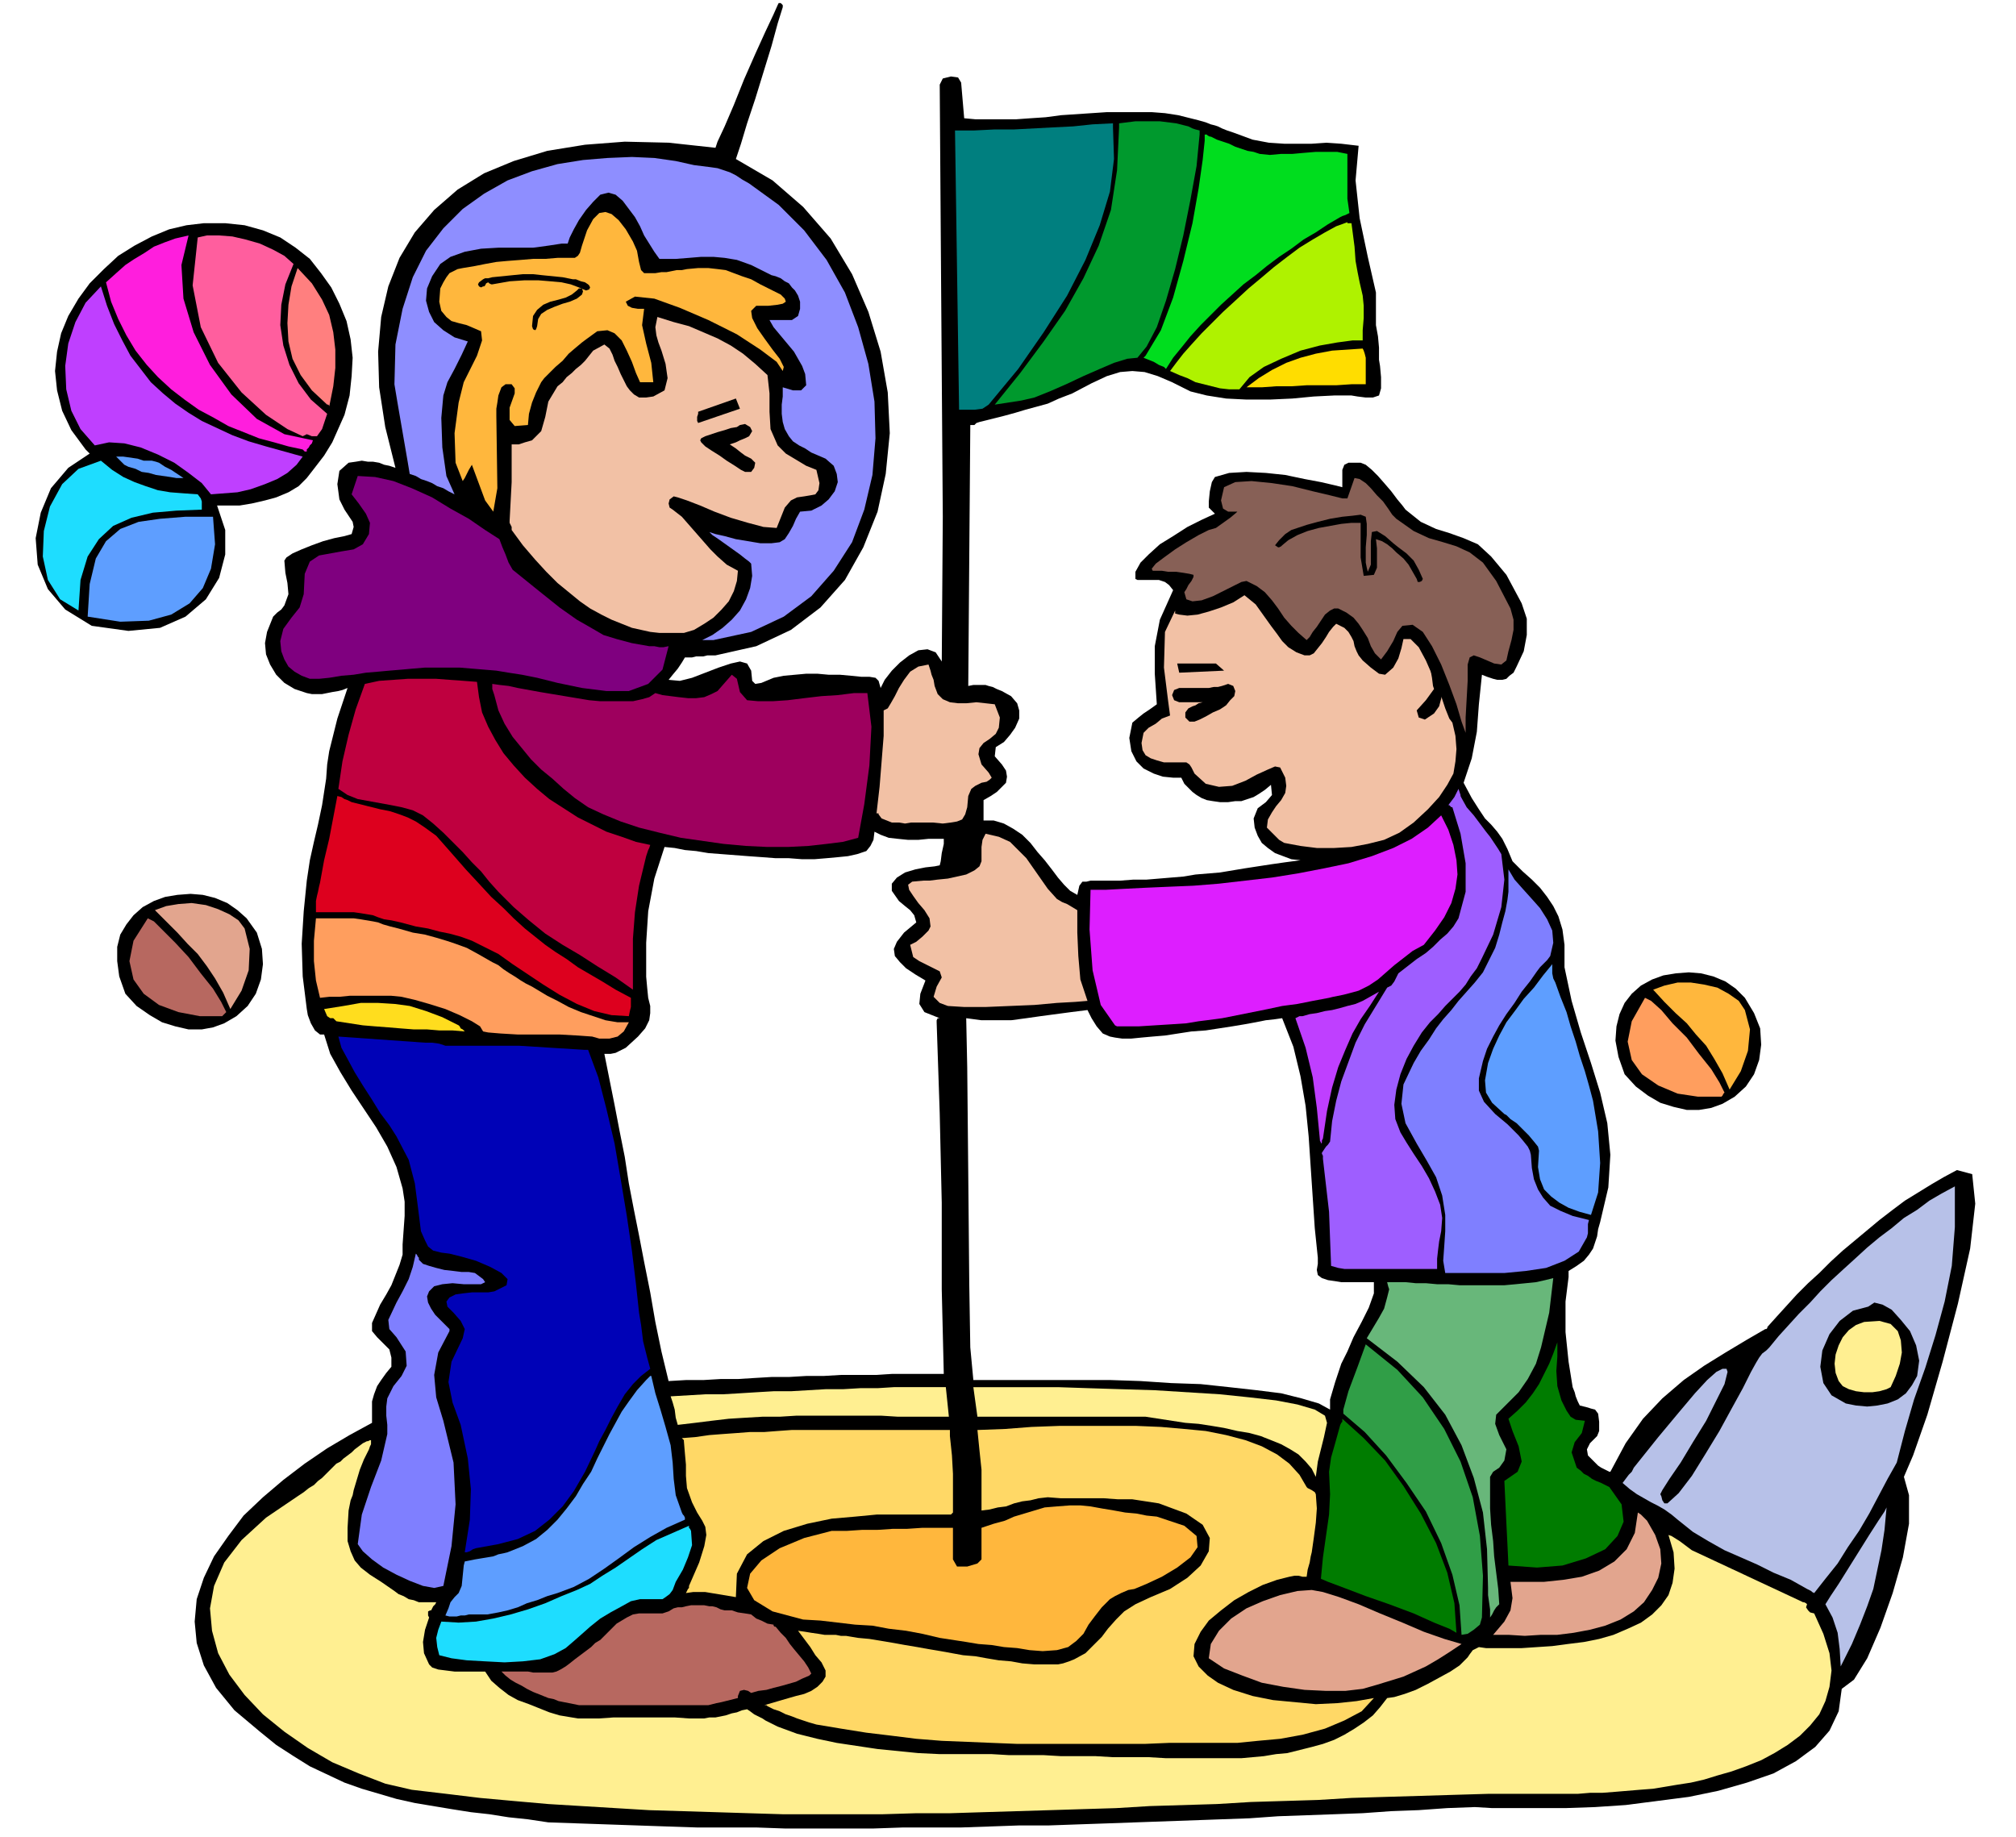 <svg xmlns="http://www.w3.org/2000/svg" fill-rule="evenodd" height="1.802in" preserveAspectRatio="none" stroke-linecap="round" viewBox="0 0 1978 1802" width="1.978in"><style>.pen1{stroke:none}.brush2{fill:#000}.brush3{fill:#5e9eff}.brush4{fill:#ffb73d}.brush5{fill:#ffd866}.brush6{fill:#ffef91}.brush8{fill:#007c00}.brush10{fill:#f2c1a5}.brush12{fill:#b76860}.brush13{fill:#ff9e5e}.brush14{fill:#e2a58e}.brush15{fill:#1eddff}.brush18{fill:#bf3fff}.brush27{fill:#7f7fff}</style><path class="pen1 brush2" d="m365 1396-22 12-22 13-22 15-21 16-20 17-19 18-15 20-14 20-10 21-7 21-2 22 2 21 7 22 12 22 18 22 25 21 16 13 17 11 16 10 17 8 17 8 17 6 17 5 17 5 18 4 18 3 18 3 19 3 18 2 19 3 19 2 20 3 29 1 29 1 29 1 29 1 30 1h58l28 1h87l29-1h57l29-1 28-1h29l28-1 29-1 28-1 28-1 28-1 28-1 28-1 28-2 28-1 28-1 27-1 28-2 27-1 28-2 27-1 17 1h72l29-1 30-2 31-4 31-4 29-6 28-8 26-9 22-12 19-14 14-16 9-19 3-22 12-9 13-21 13-30 12-34 10-35 6-33v-28l-5-18 9-21 14-40 15-52 15-57 12-54 5-44-3-29-15-4-13 7-12 7-13 8-13 8-12 9-13 10-12 10-12 10-12 10-12 11-11 11-11 10-11 11-10 11-10 11-9 10v1l-1 1h-1l-19 11-20 12-21 13-20 14-21 18-19 20-17 24-15 28h-1l-4-2-4-2-3-2-3-3-7-7-1-6 3-6 7-7 2-5v-9l-1-8-3-4-4-1-3-1-4-1-4-1-2-4-2-5-1-4-2-5-4-25-3-29v-30l3-24v-6l8-5 7-5 5-6 4-6 2-6 2-6 1-7 2-7 8-34 2-32-3-31-7-30-9-29-10-30-9-31-7-33v-22l-2-15-4-13-5-10-6-9-7-9-8-8-9-8-10-10-5-12-5-10-5-7-6-7-6-6-6-9-7-11-8-15 8-24 5-26 2-27 3-29 5 2 6 2 4 1h5l4-1 3-3 4-3 3-6 7-15 3-16v-16l-5-15-15-28-15-18-13-12-14-6-14-5-13-4-15-7-15-12-3-4-5-6-6-8-6-7-7-8-6-6-6-5-5-2h-12l-4 2-2 5v17l-8-2-13-3-16-3-19-4-19-2-19-1-17 1-14 4-3 5-2 9-1 10v6l2 2 1 1 2 2 1 1-13 6-14 7-14 9-13 8-11 10-8 8-5 9v7l2 1h21l6 2 4 3 4 5-13 29-5 26v27l2 30-7 5-6 4-5 4-6 5-3 15 2 13 5 10 7 7 10 5 9 3 10 1h8l3 6 4 4 4 4 4 3 5 3 5 2 6 1 7 1h8l7-1h6l6-2 6-2 5-3 6-4 6-5 1 10-6 7-8 6-4 10 1 9 3 8 4 7 6 5 7 5 8 3 8 3 9 1-15 2-14 2-13 2-13 2-12 2-12 2-12 1-12 1-12 2-12 1-12 1-12 1h-13l-13 1h-29l-4 1h-4l-3 4-2 9-7-4-6-6-6-7-6-8-7-9-7-8-7-9-8-8-9-6-9-5-10-3h-10v-20l7-4 6-4 5-5 4-4 1-6-1-6-4-6-7-8 1-9 8-5 6-7 5-7 4-9v-8l-2-7-6-7-9-5-5-2-4-2-4-1-3-1h-12l-5 1 2-256h4l1-1 1-1 3-1 12-3 12-3 11-3 10-3 11-3 11-3 11-5 13-5 19-10 15-7 13-4 12-1 12 1 13 4 14 6 18 9 16 4 19 3 20 1h23l22-1 21-2 20-1h17l6 1 8 1h7l6-2 2-7v-11l-1-11-1-6v-12l-1-11-2-11v-32l-8-35-8-38-4-37 3-34-17-2-15-1-14 1h-27l-15-1-16-3-19-7-6-2-5-2-4-2-3-1-4-1-5-2-7-2-8-2-12-3-13-2-13-1h-44l-15 1-15 1-15 1-15 2-15 1-14 1h-40l-11-1-3-35-3-5-7-1-8 2-3 6 1 146 1 140 1 138-1 142-6-9-8-3-9 1-9 5-9 7-8 8-7 9-4 8-2-7-3-3-6-1h-8l-10-1-11-1h-11l-11-1h-11l-11 1-11 1-10 2-12 5-6 1-3-3-1-10-4-7-7-2-9 2-12 4-13 5-13 5-12 3-11-1 4-5 5-6 4-6 3-5h7l4-1h7l4-1h8l40-9 34-16 29-22 24-27 18-32 14-35 8-37 4-40-2-40-7-40-12-39-16-37-21-35-27-31-30-26-36-21 1-3 4-12 6-20 8-24 8-26 8-26 6-22 5-16V5l-2-2h-2l-1 2-4 9-8 17-10 22-11 25-10 25-9 21-7 15-2 6-46-5-43-1-39 3-37 6-33 10-29 12-26 16-23 20-19 22-15 25-11 28-7 30-3 34 1 35 6 39 10 40-6-2-5-1-5-2-6-1h-5l-6-1-6 1-7 1-9 8-2 13 2 15 5 10 4 6 4 6 1 5-2 7-7 2-10 2-11 3-11 4-10 4-9 4-6 4-2 3 1 12 2 10 1 11-4 11-3 4-4 3-4 4-2 5-4 10-2 11 1 11 4 10 6 10 8 8 10 6 12 4 5 1h10l5-1 5-1 6-1 4-1 5-2-5 15-5 15-4 16-4 16-2 13-1 14-2 13-2 13-4 19-4 17-4 18-3 20-3 30-2 32 1 32 4 32 1 6 3 8 4 7 5 4h4l6 19 10 18 11 18 12 18 12 18 11 19 9 20 6 21 2 13v14l-1 14-1 14v10l-3 10-4 10-4 10-5 9-6 10-4 9-4 9v8l5 6 6 6 6 6 1 4 1 4v9l-5 6-5 7-4 6-3 8-2 7v21zm940-13-11-6-17-5-20-5-24-3-27-3-28-3-29-1-30-2-30-1H955l-3-32-1-62-1-109-1-104-1-48 15 2h29l15-2 14-2 15-2 15-2 16-2 4 8 5 8 6 7 7 3 5 1 7 1h9l10-1 11-1 12-1 13-2 13-2 14-1 13-2 13-2 12-2 11-2 10-2 9-1 7-1 11 28 7 29 5 29 3 30 2 30 2 30 2 30 3 29v6l-1 6 1 5 4 3 6 2 7 1 6 1h32v11l-5 14-7 14-8 15-6 14-6 12-6 18-5 17v10zM634 958v-33l2-31 6-32 10-31 10 1 10 2 11 1 12 2 13 1 13 1 13 1 14 1 13 1h13l13 1h12l12-1 11-1 10-1 9-2 9-3 4-5 3-6 1-8 6 3 8 3 9 1 10 1h10l10-1h15v5l-2 9-1 8-1 4-5 1-9 1-10 2-10 3-8 5-5 6v7l7 10 6 5 5 4 4 5 2 7-12 10-7 9-3 7 1 7 5 6 6 6 9 6 10 6-5 13-1 10 5 8 15 6h-2l-1 2v2l3 89 2 88v85l2 83h-51l-16 1h-34l-17 1h-17l-17 1h-17l-17 1-16 1h-17l-17 1h-17l-17 1-7-29-6-29-5-29-6-30-5-26-5-25-5-26-4-26-5-25-5-26-5-25-5-25h6l5-1 4-2 6-3 12-11 7-8 4-8 1-7v-7l-2-8-1-10-1-11z"/><path class="pen1 brush2" d="m242 901-9-8-10-7-12-5-12-3-12-1-13 1-12 2-11 4-11 6-9 8-7 9-6 10-3 12v14l2 15 6 17 11 12 13 9 12 7 13 4 13 3h13l11-2 11-4 12-7 11-10 8-12 5-14 2-15-1-15-5-16-10-14zm1470 78-9-9-10-7-12-5-12-3-12-1-13 1-12 2-11 4-11 6-9 8-7 9-5 11-3 12-1 14 3 16 6 17 11 12 12 9 12 7 13 4 13 3h12l12-2 11-4 12-7 11-10 8-12 5-14 2-15-1-16-6-15-9-15zM213 496h22l12-2 13-3 11-3 12-5 10-6 8-8 7-9 10-13 8-13 4-9 8-18 5-19 2-19 1-18-2-18-4-18-7-17-8-16-10-14-11-14-14-11-15-10-17-7-18-5-19-2h-21l-17 2-17 4-17 7-17 9-16 10-14 13-14 14-11 15-10 17-7 17-4 18-2 19 2 19 5 20 9 19 14 19 1 1 1 1 1 1 1 1-21 14-17 20-10 24-5 25 2 26 10 24 17 20 26 16 36 5 31-3 25-11 20-17 13-21 6-23v-24l-8-24z"/><path class="pen1 brush3" d="m86 605 2-32 6-25 10-17 14-12 18-7 21-3 25-2h27l2 27-4 24-8 19-13 15-18 11-22 6-28 1-32-5z"/><path class="pen1 brush4" d="m788 1589 17 1 17 2 17 2 17 1 16 3 17 2 16 3 17 4 13 2 13 2 12 2 13 1 12 2 13 1 12 2 13 1 14-1 11-3 8-6 7-7 5-9 6-8 7-9 8-8 5-3 6-3 7-3 6-1 12-5 15-7 15-9 13-10 7-10-1-11-12-10-27-9-10-1-10-2-11-1-11-2-12-2-11-2-10-1h-10l-13 1-12 1-10 3-10 3-10 3-9 4-11 3-12 4v31l-4 4-10 3h-10l-4-7v-31h-30l-15 1h-14l-15 1h-15l-15 1h-15l-27 7-24 10-18 12-11 13-3 14 7 12 18 11 30 8z"/><path class="pen1 brush5" d="M860 1486h73l1-1 1-1v-38l-1-18-2-19v-6H777l-14 1-13 1h-14l-13 1-14 1-13 1-14 2-13 1 1 1 1 1v1l1 12 1 11v11l1 12 5 14 5 10 5 8 3 6 1 8-2 11-5 16-10 23v2l-1 1-1 2-1 2 7-1h12l6 1 6 1 6 1 6 1 6 1 1-23 10-19 16-13 20-10 23-7 24-5 23-2 21-2z"/><path class="pen1 brush6" d="m1660 1521 107 50 2 1h1l2 1 1 1-1 3 2 3 2 2 4 1 9 20 6 19 2 17-2 16-4 14-6 13-9 11-10 10-12 9-13 8-13 7-15 6-14 5-14 4-13 4-13 3-13 2-12 2-12 2-13 1-12 1-12 1-13 1h-12l-12 1h-88l-34 1-33 1-34 1-33 1-33 2-33 1-33 1-33 2-33 1-33 1-33 2-33 1-32 1-33 1-33 1-32 1h-33l-33 1h-98l-33-1-32-1-33-1-33-1-33-2-33-2-33-2-34-3-33-3-33-4-34-4-26-6-26-10-26-11-24-14-23-16-21-17-18-19-15-20-11-21-6-22-2-22 4-22 10-23 17-22 24-22 31-21 6-4 5-4 5-3 4-4 4-3 4-4 5-5 5-5 4-2 3-3 4-3 4-3 3-3 4-3 4-3 4-2h1l2-1h1v4l-1 2-1 3-5 10-4 10-3 10-3 10-1 5-2 5-1 5-1 5-1 17v13l3 10 4 9 6 7 9 7 11 7 13 9 4 3 5 2 5 3 5 1 5 2h17l-1 2-2 2-1 2-1 2h-1l-2 1v4l1 2-4 12-2 12 1 11 5 11 3 3 6 2 8 1 8 1h30l6 9 8 7 9 7 9 5 11 4 10 4 10 4 10 3 6 1 6 1 6 1h21l14-1h60l14 1h15l5-1h6l5-1 5-1 6-2 5-1 5-2 5-1 3 2 4 3 4 2 4 2 3 2 4 2 4 2 4 2 19 7 20 5 19 4 20 3 20 3 20 2 20 2 21 1h51l17 1h34l17 1h34l17 1h35l17 1h74l11-1 11-1 12-2 11-1 12-3 12-3 11-3 11-4 10-5 10-6 9-6 9-7 7-8 7-9 7-1 10-3 11-4 12-6 11-6 11-6 9-6 6-6 2-2 2-3 3-4 6-3 7 1h35l15-1 15-1 15-2 16-2 15-3 14-4 14-6 13-6 11-8 9-9 7-10 4-12 2-14-1-16-5-17 3 1 8 5 8 6 4 3z"/><path class="pen1" d="m1592 1455 3-4 3-4 3-3 2-4 24-30 20-24 16-19 12-13 9-8 6-3h4l1 3-3 12-8 16-10 20-13 21-12 20-11 16-7 11-2 4 1 2 1 4 2 3h3l11-10 13-17 13-21 14-23 12-22 11-20 8-16 5-9 3-5 3-4 4-3 3-3 9-11 10-11 10-11 11-11 10-11 11-11 12-11 11-10 12-11 12-10 12-9 12-10 13-8 12-9 12-7 13-7v40l-3 38-7 35-9 33-10 32-11 31-9 31-8 31-9 16-9 17-9 17-10 17-11 16-10 16-12 15-11 14-2-1-1-1-2-1-2-1-16-9-17-7-16-8-16-7-16-7-16-9-15-9-15-12-6-5-7-5-7-4-6-3-7-4-7-4-7-5-7-6zm214 180-1-17-2-16-5-15-7-13 5-8 8-12 10-16 10-16 10-16 9-14 6-9 2-4-2 22-3 20-4 19-4 19-6 17-7 18-8 19-10 20-1 2z" style="fill:#b7c1e8"/><path class="pen1 brush8" d="m1547 1440-5-15 3-10 7-9 3-12-9-1-5-3-4-6-5-10-4-14-1-15 1-14v-14l-4 11-4 10-5 10-5 10-6 9-7 9-8 8-9 8 4 12 6 15 3 15-4 10-13 9 1 21 1 21 1 20 1 21 28 2 25-2 23-7 19-9 12-13 6-14-2-17-12-17-4-2-4-2-5-2-4-2-4-3-4-2-3-3-4-3z"/><path class="pen1" style="fill:#9e5eff" d="m1431 774-2 4-2 4-3 4-3 4h1l1 1 1 1h1l8 26 5 29v28l-7 26-5 8-6 7-7 6-7 7-7 6-9 6-9 7-9 7-2 4-2 4-3 4-4 2-11 18-11 18-9 18-7 19-7 19-5 19-4 20-2 20-2 3-2 2-2 3-2 3v1l1 2v3l3 26 3 26 1 27 1 26 7 2 6 1h91v-10l1-9 1-8 2-10 1-13-2-13-5-13-6-13-7-12-8-12-7-11-6-10-5-13-1-14 2-15 4-15 6-15 7-13 8-13 8-10 8-8 7-8 7-7 7-7 6-7 5-8 6-8 5-10 11-23 8-27 3-27-3-25-3-5-4-6-4-6-4-5-6-8-6-8-7-8-5-9-1-2v-1l-1-3-1-3z"/><path class="pen1 brush10" d="m1425 709-3-4-4-10-5-15-7-16-7-16-7-13-8-8h-7l-2 9-3 10-5 9-8 7-6-1-8-6-8-7-4-5-2-4-2-5-1-5-2-4-3-5-4-4-4-2-4-2-3 3-4 5-3 5-4 6-4 5-4 5-4 2h-5l-8-3-8-5-6-6-5-7-6-8-5-7-5-7-5-7-11-9-11 7-12 5-12 4-11 3-10 1-8-1-4-1v-3l-10 21-1 35 4 32 2 15-8 3-6 5-7 4-5 5-2 10 1 7 3 5 5 3 6 2 7 2h22l3 2 2 3 3 6 11 10 13 3 13-1 13-5 11-6 11-5 7-3 5 1 5 10 1 8-1 7-4 7-5 6-4 6-4 7-1 8 4 4 4 4 4 4 5 3 16 3 16 2h17l17-1 16-3 16-4 15-7 14-10 14-13 11-12 8-12 6-11 2-12 1-12-1-13-3-13z"/><path class="pen1" style="fill:#00dd1e" d="M1322 151v44l2 14-2 1-2 1-3 1-2 1-12 7-12 8-12 7-12 9-12 8-12 9-11 9-12 9-11 10-11 10-10 10-10 10-10 11-8 10-9 11-7 11-2-2-5-2-5-3-5-2-5-2 1-1 1-1 15-25 12-32 10-36 9-37 6-34 4-28 2-19v-6h2l1 1 2 1h1l6 3 6 2 6 2 6 3 6 2 6 2 6 1 6 2 10 1 11-1h11l11-1 12-1h21l10 2z"/><path class="pen1 brush12" d="m145 901 6 3 9 9 12 12 13 14 12 16 12 15 8 13 5 10-1 1-2 2-1 1h-22l-21-4-19-7-15-11-10-14-4-18 4-20 14-22z"/><path class="pen1 brush13" d="m1614 979 6 3 10 9 11 13 14 14 12 16 12 15 8 13 5 10-1 1-1 2-1 1h-23l-20-3-19-8-16-11-10-14-4-18 4-20 13-23z"/><path class="pen1 brush14" d="m226 990-7-16-8-14-8-12-9-12-10-10-10-11-11-11-11-11 11-4 12-2 13-1 14 2 12 4 11 5 9 6 6 8 5 20-1 21-7 20-11 18z"/><path class="pen1 brush4" d="m1697 1069-7-16-8-14-8-13-10-11-9-11-11-10-11-11-11-12 11-4 13-3h13l13 2 13 3 11 6 10 7 6 9 5 19-2 21-7 20-11 18z"/><path class="pen1 brush15" d="m198 500-25 1-23 2-21 5-18 8-14 13-11 17-7 23-2 30-18-11-12-19-5-23 1-25 6-24 12-22 16-15 22-8 11 9 11 7 11 5 11 4 12 4 12 2 13 1 14 1 3 4 1 3v8z"/><path class="pen1" style="fill:#ff5e9e" d="m288 259-8 20-4 20-1 20 3 20 6 19 9 18 12 16 16 14-5 15-5 7h-5l-5-2-4 2-15-7-21-14-24-22-23-29-17-35-8-41 5-47 9-2h12l13 1 13 3 14 4 13 6 11 6 9 8z"/><path class="pen1" style="fill:#ff7f7f" d="M323 399v-1l-1-1h-1l-15-14-11-15-8-16-4-17-1-18 1-18 3-18 6-18 14 15 10 16 7 15 4 17 2 17v18l-2 18-4 20z"/><path class="pen1 brush18" d="m99 281 6 19 7 18 8 16 8 15 10 13 10 13 12 11 12 10 13 9 13 8 15 7 15 7 16 6 17 5 18 5 18 5-6 8-9 8-10 6-12 5-14 5-13 3-13 1-13 1-9-11-13-10-14-10-16-8-17-7-16-4-15-1-14 3-14-16-9-18-5-21-1-23 3-22 7-21 10-19 15-16z"/><path class="pen1" style="fill:#ff1edd" d="M301 443h-2l-1-1-1-1-14-3-14-4-15-4-15-6-15-6-14-8-15-8-14-10-13-10-13-12-11-12-11-14-9-15-8-16-7-17-5-19 10-9 9-8 9-6 10-6 9-6 10-4 11-4 13-3-7 29 2 33 10 33 16 32 21 29 25 24 27 15 28 6-1 3-2 2-1 2-2 2v2z"/><path class="pen1" style="fill:#fd0" d="m1223 380 12-9 13-8 14-7 14-5 15-4 16-3 15-1 15-1 1 2 1 3 1 4v26h-14l-15 1h-29l-15 1h-15l-14 1h-15z"/><path class="pen1" style="fill:#aff200" d="M1216 382h-10l-9-1-8-2-8-2-8-2-8-4-8-3-9-4 6-8 7-9 8-9 10-11 10-10 11-11 12-11 13-12 12-10 13-11 13-10 12-9 13-8 12-7 11-6 11-4v1h4l3 23 1 14 2 11 2 10 3 13 1 10v12l-1 12v10h-10l-15 2-17 3-19 5-19 8-17 8-14 10-10 12z"/><path class="pen1" style="fill:#00992d" d="M1177 128v4l-3 31-6 33-7 35-8 33-9 31-9 26-10 19-9 11-10 1-13 4-14 6-16 7-17 8-16 7-15 6-13 3-26 4 25-31 23-31 21-30 18-32 15-32 12-35 6-39 2-42v-4l8-1 8-1h24l8 1 8 1 8 2 4 1 4 2 3 1 4 1z"/><path class="pen1" style="fill:#007f7f" d="M1092 121v4l1 31-4 32-10 33-14 34-18 35-23 36-25 36-29 35-6 4-8 1h-15l-1-68-1-69-1-69-1-68h19l20-1h19l19-1 19-1 20-1 19-2 20-1z"/><path class="pen1" style="fill:#309e47" d="m1340 1319 31 25 25 27 21 31 16 32 12 35 7 38 3 39-1 41-2 7-6 5-6 4-6 1-2-29-7-30-11-31-15-31-19-28-20-27-21-23-21-18v-4l5-18 9-24 8-22z"/><path class="pen1 brush8" d="m1317 1392 21 19 21 22 18 25 17 27 15 29 11 29 7 30 2 29-7-4-15-6-20-9-24-9-23-8-21-8-16-6-7-3 2-21 3-21 3-21 1-20-1-22 2-14 4-14 5-18 1-2 1-1v-3z"/><path class="pen1" style="fill:#68b77a" d="M1462 1587v-8l-1-7-1-7v-7l-1-38-4-36-9-34-12-32-16-30-21-27-26-25-30-23 6-10 6-10 5-9 3-11 1-4 1-4-1-3-1-4h18l10 1h10l11 1h11l11 1h44l11-1 10-1 10-1 9-2 8-2-2 17-2 17-4 17-4 17-5 16-8 15-9 13-12 12-10 10-1 9 4 11 7 14-2 11-5 7-6 4-3 5v31l1 16 2 16 1 15 2 16 2 16 1 15-3 3-2 3-2 4-2 3z"/><path class="pen1 brush3" d="m672 1491-18 8-16 9-16 10-15 11-14 10-15 10-15 8-16 6-10 3-10 4-10 3-9 4-10 3-9 2-11 2h-18l-4 1h-4l-4 1h-7l-4-1 3-7 2-6 4-5 4-4 3-7 1-10 1-10 1-4 5-1 5-1 6-1 6-1 6-1 5-2 5-1 4-1 15-6 13-7 11-9 10-10 9-11 9-12 7-12 8-12 6-13 6-12 6-12 6-11 6-11 7-10 8-11 9-10 1-1 2-2 1-1h1l4 17 5 16 5 17 5 18 2 17 1 16 2 16 6 17 1 2 1 1 1 2v2z"/><path class="pen1 brush15" d="m433 1591 17 1 17-1 17-3 17-4 17-5 17-6 16-7 15-6 13-6 12-8 13-8 13-9 13-9 14-9 16-7 16-7v2l1 1 1 2 1 14-4 12-5 12-7 12-3 8-3 4-4 3-3 2h-22l-9 2-9 5-11 6-10 6-10 8-9 8-8 7-7 6-11 6-14 5-17 2-18 1-19-1-18-1-15-2-12-3-2-8-1-9 2-8 3-8z"/><path class="pen1" style="fill:#0002b7" d="m638 1343-9 7-8 8-8 10-7 12-6 11-6 12-6 11-4 9-10 21-11 19-11 15-13 13-14 11-17 8-19 5-22 4-3 1-3 2-3 1h-2l5-32 1-30-3-30-7-33-8-22-4-20 3-20 11-23 2-9-4-8-7-8-6-6-1-5 3-4 6-3 7-1 9-1h16l6-1 12-6 1-6-6-6-11-6-14-6-14-4-12-3-8-1-8-2-5-4-3-6-4-9-3-24-3-23-6-23-12-23-7-11-9-12-8-13-9-14-8-13-7-13-6-11-3-11 85 6h7l7 1 6 2h72l16 1 16 1 16 1 16 1h4l10 27 8 31 8 34 6 35 6 36 5 34 4 33 3 28 2 12 2 16 4 16 3 11z"/><path class="pen1 brush27" d="m435 1556-9 2-11-2-13-5-13-6-13-7-11-8-9-8-5-7 4-29 9-27 10-26 6-26v-9l-1-9v-9l1-8 6-12 8-10 5-10-1-14-9-14-7-8-1-9 8-17 6-11 6-12 4-12 3-13 1 1 1 2 1 1v2l4 4 6 2 7 2 8 2 9 1 8 1h7l6 1 8 6 2 3-4 2h-17l-11-1-10 1-8 2-5 5-2 5 1 6 3 6 4 6 5 5 5 5 4 4v2l-11 21-4 22 2 22 7 23 10 41 2 41-4 41-8 39z"/><path class="pen1" style="fill:#ffdd1e" d="m318 990 19-3 17-3h17l16 1 15 2 16 5 16 6 16 8 1 1 1 2 2 1 2 2-12-1h-13l-12-1h-13l-13-1-12-1-13-1-12-1-26-4-3-3h-3l-3-2-3-7z"/><path class="pen1 brush13" d="m474 1012-3-5-8-5-12-6-14-6-16-5-14-4-13-3-10-1h-41l-10 1h-10l-9 1-4-17-2-19v-20l2-22h37l7 1 6 1 6 1 5 1 5 2 7 2 8 2 14 4 12 2 11 3 10 3 9 3 11 4 11 6 14 8 6 3 5 4 6 4 5 3 6 4 5 3 6 3 5 3 10 6 10 5 11 6 12 5 12 4 12 4 12 2h11l-5 9-6 5-8 2h-10l-7-2-14-1-18-1h-41l-17-1-12-1-5-1z"/><path class="pen1" style="fill:#dd001e" d="m331 781 4 1 3 2 3 1 4 2 16 4 12 3 10 2 9 3 8 3 8 4 9 6 11 8 15 17 14 16 13 14 12 13 12 11 10 10 11 10 10 8 10 8 10 7 11 7 11 8 12 7 12 7 13 8 15 8v9l-1 4-1 5-17-1-17-4-17-7-17-9-16-10-15-10-15-10-14-10-14-7-12-6-11-4-11-3-10-2-11-3-12-2-15-4-9-2-7-1-6-2-5-2-6-1-6-1-7-1h-37v-11l1-5 1-4 1-5 1-4 4-22 5-21 4-21 4-21z"/><path class="pen1" style="fill:#bf003f" d="m621 971-17-12-18-11-17-11-17-10-17-11-16-13-15-13-15-15-9-10-8-10-9-9-9-10-9-9-10-10-10-9-10-8-10-5-11-3-10-2-11-2-11-2-11-2-10-4-9-6 4-27 6-26 7-25 9-25 14-3 14-1 14-1h28l13 1 14 1 13 1 2 15 3 15 6 14 7 13 8 13 10 12 11 12 12 11 12 10 14 9 14 9 14 7 14 7 15 5 14 5 14 3-1 3-1 2-1 3-1 3-7 29-4 26-2 26v50z"/><path class="pen1 brush18" d="m1353 973-9 14-9 13-8 14-7 16-7 17-6 20-5 23-4 27-1 2v2l-1 1v2-3l-1-2v-1l-3-31-4-30-7-29-10-29 2-1 2-1h3l7-2 7-1 8-2 7-1 8-2 7-2 8-2 7-3 16-9z"/><path class="pen1 brush27" d="m1521 938-3 4-3 3-4 4-3 4-7 10-8 10-7 11-8 11-7 11-6 11-6 12-4 12-4 17v12l5 11 11 12 6 5 6 5 6 6 5 5 5 6 4 5 2 4 1 4 1 13 2 11 4 10 5 8 7 8 10 5 12 5 16 4-1 4v9l-1 4-8 14-14 9-18 7-20 3-21 2h-58l-2-12 1-14 1-15v-16l-3-19-6-18-9-16-10-17-11-20-4-19 2-19 10-21 7-12 8-11 7-11 7-9 8-9 7-9 8-9 8-9 8-10 6-12 6-12 4-13 3-12 3-11 2-11 1-8v-22l6 10 8 9 9 10 8 9 7 11 5 11 1 12-3 13z"/><path class="pen1 brush3" d="m1561 1192-11-3-11-4-9-5-8-6-7-7-4-10-2-12 1-16-1-4-4-5-5-6-6-6-6-6-6-4-4-4-2-1-12-11-6-10-1-12 3-17 5-14 6-13 7-13 9-12 8-11 10-11 9-12 9-11v9l1 5 2 4 5 14 6 15 4 14 5 15 4 14 5 15 4 14 4 15 5 30 2 31-2 29-7 22z"/><path class="pen1 brush12" d="m737 1584 5 4 5 2 6 3 6 1v1l1 1h1l5 6 5 5 4 6 4 5 5 6 5 6 4 6 3 6-2 2-7 3-6 3-7 2-7 2-8 2-7 2-8 1-7 2-3-2-4-1-4 1-2 5v2l-4 1-4 1-4 1-4 1-5 1-4 1-4 1H568l-5-1-5-1-5-1-5-1-5-2-5-1-5-2-5-2-5-2-6-3-5-3-6-3-5-3-5-4-4-4h26l5 1h19l4-1 4-2 5-3 4-3 5-4 4-3 4-3 4-3 4-3 4-4 5-3 4-4 4-4 4-4 4-4 5-3 5-3 6-3 6-1h23l6-2 5-3 4-1h4l4-1 5-1h13l5 1h3l4 1 4 2 4 1h7l6 2 7 1 6 1z"/><path class="pen1 brush5" d="m783 1600 7 1 6 1 7 1 6 1h11l5 1h5l12 2 11 1 12 2 12 2 11 2 12 2 11 2 12 2 11 2 11 2 12 1 11 2 12 2 12 1 11 2 12 1h23l5-1 6-2 5-2 11-6 8-8 8-8 6-8 8-9 8-8 11-7 15-7 19-8 17-11 13-12 8-14 1-13-7-13-16-11-27-10-13-2-13-2h-14l-14-1h-42l-13-1-9 1-8 2-8 1-8 2-8 3-8 1-8 2-8 1v-40l-2-19-2-20 27-1 26-2 27-1h76l24 1 23 2 21 2 20 4 19 5 16 6 15 8 12 9 10 11 7 12 1 1 4 2 3 2 1 2 1 14-1 14-2 15-2 14-1 4-1 6-2 7-1 7h-4l-4-1h-4l-5 1-12 3-14 5-14 7-14 8-13 10-12 10-8 11-6 12-1 12 5 10 9 9 10 7 15 7 19 6 20 4 21 2 21 2 21-1 19-2 17-3-12 13-17 9-19 8-22 6-22 4-22 2-20 2h-67l-24 1H998l-25-1-24-1-25-1-25-2-24-3-25-3-25-4-24-4-7-2-6-2-6-2-5-2-6-2-6-3-6-2-6-3-1-1h-2l24-7 7-2 8-2 7-3 6-4 5-5 3-5v-6l-4-8-6-7-5-8-6-8-6-8z"/><path class="pen1 brush3" d="M114 448h7l7 1 7 1 6 2h8l4 1 3 1 6 4 6 3 6 4 6 4h-7l-6-1-7-1-7-1-7-2-7-1-6-3-7-2-4-2-3-3-3-3-2-2z"/><path class="pen1 brush6" d="m928 1361 3 29h-50l-16-1h-84l-16 1h-17l-17 1-16 1-17 2-16 2-17 2-2-7-1-8-2-7-2-6 17-1 17-1h17l17-1 16-1 17-1h17l17-1 17-1h17l17-1h17l16-1h51z"/><path class="pen1 brush2" d="m1833 1282-15 4-13 10-10 13-7 16-2 16 3 16 8 12 14 8 10 2 11 1 10-1 10-2 10-4 8-6 6-8 5-9 2-15-3-15-6-14-9-11-9-10-9-5-8-2-6 4z"/><path class="pen1 brush6" d="m1855 1361-4 2-7 2-7 1h-8l-8-1-7-2-6-3-4-5-3-8-1-9 1-9 3-9 4-8 6-7 7-5 8-3 15-1 11 3 7 7 3 9 1 12-2 11-4 12-5 11z"/><path class="pen1 brush14" d="m1465 1604 11-13 6-11 2-12-2-16h33l19-2 18-3 17-6 15-9 12-12 8-16 3-20 3 2 2 2 2 2 2 2 8 14 5 14 1 14-3 14-6 12-8 12-10 9-13 8-15 6-15 4-16 3-16 2h-16l-16 1-16-1h-15zm-31 9-12 8-11 7-12 7-11 5-11 5-13 4-13 4-14 4-17 2h-19l-21-1-21-3-21-4-19-7-18-7-15-10 2-14 8-13 12-12 15-10 16-7 17-6 17-4 14-1 11 2 16 5 19 7 21 9 22 9 21 9 20 7 17 5z"/><path class="pen1" style="fill:#dd1eff" d="m1184 1001-8 1-12 2-15 1-16 1-16 1h-21l-2-1-14-20-8-34-3-40 1-39h15l19-1 20-1 23-1 24-1 25-2 26-3 26-3 25-4 26-5 24-5 23-7 21-8 18-9 16-11 13-12 7 14 5 15 3 15 1 14-2 14-4 14-7 14-9 13-11 14-11 6-9 7-9 7-8 7-8 7-9 6-10 5-11 3-4 1-5 1-5 1-4 1-16 3-15 3-15 2-14 3-15 3-15 3-15 3-15 2z"/><path class="pen1 brush10" d="m1067 982-12 1-18 1-22 2-24 1-24 1h-21l-16-1-8-3-6-6 3-10 5-9-2-6-12-6-8-4-6-4-3-12 6-3 6-5 6-6 2-4-1-8-5-8-6-7-5-7-4-6-1-5 4-3 11-1h6l8-1 10-1 9-2 9-2 8-4 5-4 2-5v-14l1-7 3-6 13 3 11 5 8 8 8 8 7 10 7 10 7 10 9 10 5 3 5 2 5 3 5 3v22l1 23 2 23 7 21z"/><path class="pen1" style="fill:#876056" d="m1201 478 11-5 16-1 20 2 20 3 20 5 17 4 12 3h5l7-20 5 1 6 4 5 5 6 7 6 6 5 7 4 6 4 4 17 12 15 7 14 4 13 4 13 6 13 10 13 18 14 27 3 11v10l-2 10-3 11-2 9-5 4-7-1-7-3-7-3-6-2-4 2-2 7v16l-1 18-1 18v15l-4-11-5-17-7-19-8-20-9-18-9-14-10-7-10 1-5 6-4 9-6 10-6 8-6-6-4-7-3-8-5-8-4-6-5-6-7-5-8-4h-4l-4 2-5 4-4 6-4 6-4 5-3 5-3 3-8-7-7-7-7-8-6-9-6-8-7-8-8-6-10-5-5 1-8 4-10 5-10 5-11 4-9 1-6-2-2-7 2-3 2-4 3-4 2-4v-2l-4-1-6-1-7-1h-8l-6-1h-9l-1-2 4-5 8-6 11-8 11-7 12-7 10-5 7-2 14-10 6-5 1-1h-9l-5-3-2-8 3-13z"/><path class="pen1" style="fill:#8e8eff" d="m387 377 1-39 7-35 10-31 13-26 17-22 19-19 21-15 23-13 24-9 25-7 25-4 24-2 24-1 22 1 21 3 18 4 8 1 8 1 7 1 6 2 6 2 6 3 6 4 7 4 29 21 25 25 22 29 18 32 13 34 10 36 6 37 1 36-3 36-8 34-12 32-18 28-22 25-27 20-32 15-37 8h-11l10-5 10-7 9-8 8-9 6-11 4-11 2-12-1-12-2-2-4-3-5-4-7-5-7-5-7-5-6-4-3-3 6 2 9 2 11 3 12 2 12 2h11l8-1 5-3 4-6 4-7 3-7 4-7 11-1 10-5 7-6 6-8 3-9-1-8-3-8-8-7-7-3-7-3-6-4-6-3-6-4-4-5-4-7-2-7-1-8v-9l1-8v-9l10 3h8l5-5-1-11-3-8-4-7-4-7-5-6-5-6-5-6-5-6-4-7h22l6-4 2-7v-7l-2-6-3-5-3-3-3-4-4-2-4-3-5-2-4-1-4-2-16-8-14-5-12-2-11-1h-12l-12 1-13 1h-16l-5-7-5-8-5-8-4-9-5-9-6-8-6-8-7-6-7-2-8 2-7 7-7 8-7 10-5 9-4 8-2 6h-6l-13 2-15 2h-34l-17 1-16 3-14 5-10 7-8 12-5 12-1 12 3 11 5 10 9 8 11 7 13 4-6 13-7 14-7 13-4 13-2 22 1 29 4 28 8 18-6-3-5-3-6-2-5-3-5-2-6-2-5-3-6-2-2-12-5-29-5-29-3-18z"/><path class="pen1" style="fill:#7f007f" d="m512 662-13-2-12-2-12-1-12-1-12-1h-34l-12 1-11 1-12 1-11 1-12 1-12 2-12 1-12 2-10 1h-9l-8-3-7-4-6-5-4-7-3-8-1-10 3-12 8-11 8-10 4-13 1-20 5-12 9-6 11-2 11-2 12-2 9-5 6-10 1-11-4-9-7-10-7-9 6-18 17 1 18 4 18 7 20 9 18 11 18 10 16 11 14 9 3 8 3 7 3 8 4 7 26 21 20 16 17 12 14 8 12 7 13 4 15 4 17 3h5l5 1h4l5-1-6 23-14 14-19 7h-22l-24-3-24-5-20-5-15-3z"/><path class="pen1" style="fill:#9e005e" d="m553 774-11-10-11-9-10-10-9-11-9-11-8-13-6-13-4-15-1-3-1-3v-5l7 1 9 1 9 2 11 2 11 2 12 2 12 2 12 2 12 2 11 1h32l9-2 7-2 6-4 7 2 8 1 8 1 9 1h8l8-1 7-3 6-3 14-16 5 4 3 13 7 8 11 1h14l15-1 16-2 17-2 16-1 16-2h13l4 33-2 38-5 38-6 33-15 4-16 2-18 2-20 1h-20l-21-1-22-2-21-3-21-3-21-5-20-5-18-6-17-7-15-7-13-9-11-9z"/><path class="pen1 brush10" d="m911 652 2 6 1 4 2 5 1 6 3 8 5 5 7 3 8 1h8l10-1 9 1 9 1 5 13-1 10-3 6-6 5-6 4-4 5-1 6 3 10 7 8 3 5-2 2-3 2-5 1-6 3-4 3-3 7-1 11-2 7-3 5-5 2-6 1-8 1-10-1h-21l-6 1-6-1h-7l-5-2-5-2-3-4v-1h-2l3-26 2-25 2-25v-25l4-2 3-5 4-7 4-8 5-8 6-8 8-5 10-2z"/><path class="pen1 brush4" d="M632 268h11l6-1h5l5-1 5-1h5l5-1 11-1h10l9 1 8 1 8 3 8 3 9 3 9 5 12 6 8 4 4 4 1 3-3 2-5 1-9 1h-12l-5 5 1 7 5 10 7 10 8 11 7 9 4 8-1 4-6-9-16-12-23-15-28-14-28-12-25-9-19-2-9 5 2 4 4 2 6 1h6l-2 16 4 18 5 19 2 19h-13l-4-9-4-11-5-11-5-10-7-7-7-3-10 1-11 8-4 3-6 5-7 6-6 7-7 6-6 6-5 5-3 4-5 10-4 10-3 11-1 11-13 1-5-6v-12l5-14v-5l-3-4h-6l-4 3-3 8-1 7-1 6v7l1 71-4 23-8-11-13-35-3 5-2 4-2 4-2 3-7-18-1-29 4-30 5-20 5-10 8-16 5-15-1-9-7-3-7-3-8-2-7-2-5-4-5-6-2-9 1-13 3-6 3-5 3-4 4-2 4-2 5-1 6-1 6-1 10-2 11-2 11-1 13-1 12-1h12l12-1h17l3-2 2-3 2-7 5-15 6-11 6-6 6-1 6 2 7 6 7 9 7 12 4 9 2 11 2 8 3 3z"/><path class="pen1 brush10" d="M502 436h7l6-2 7-2 9-9 4-14 3-15 9-15 5-4 4-5 5-4 4-4 5-4 4-4 4-5 4-5 11-6 5 4 3 6 2 6 3 6 3 7 3 6 3 6 3 4 4 4 5 3h7l7-1 11-6 3-12-2-14-4-13-3-8-2-7-1-8 2-10 16 5 15 4 14 6 14 6 13 7 12 8 12 10 12 11 2 18v18l1 17 7 16 4 4 4 4 5 3 5 3 5 3 5 3 5 2 5 2 3 13-1 7-3 4-5 1-6 1-7 1-6 3-6 7-2 5-2 5-2 5-2 5-13-1-15-4-17-5-16-6-14-6-13-5-9-3-4-1-4 3-1 4 1 4 3 2 9 7 7 8 7 8 7 8 7 8 7 7 9 8 11 6-1 10-3 10-5 10-7 8-8 8-9 6-10 6-10 3h-24l-9-1-9-2-9-2-10-4-10-4-10-5-11-6-10-7-11-9-11-9-11-11-11-12-12-14-11-15v-3l-1-2-1-2v-2l1-19 1-19v-37z"/><path class="pen1 brush6" d="m1302 1396-3 14-3 12-3 12-2 15-4-8-6-7-7-7-8-5-9-5-10-4-10-4-11-3-12-2-13-3-12-2-13-2-13-1-13-2-13-2-13-2H959l-4-29h83l30 1 32 1 33 1 32 2 32 2 29 3 26 3 21 4 17 5 10 6 2 7z"/><path class="pen1 brush2" d="m735 428 3-5-2-4-5-3-5 1-3 2-6 1-6 2-7 2-6 2-6 2-4 2-1 2 1 2 4 4 6 4 8 5 7 5 8 5 6 4 4 2h6l3-4 1-5-4-4-6-3-4-3-5-4-6-4 6-2 4-2 5-2 4-2zm422 247-5 2-2 5 2 5 5 2h23l-4 1-3 2-3 1-4 2-3 4v5l4 4h5l5-2 6-3 7-4 7-3 6-4 4-5 4-4 1-5-2-5-5-2-6 2-4 1h-4l-5 1h-29zM571 289l1-3-1-3h-3l-2 2-5 4-6 3-7 2-8 2-7 3-6 5-4 6-1 10 1 3 2 1 1-1 1-3 1-7 3-5 6-4 7-3 8-3 7-2 7-3 5-4z"/><path class="pen1 brush2" d="m575 285 3-1 1-2-1-2-1-1-3-2-4-1-5-2h-3l-10-2-10-1-10-1-9-1h-10l-10 1-10 1-10 1-4 1h-3l-2 1-4 3-1 2 1 2 2 1 2-1h1l1-1 1-2 2-1 1 1 2 1h1l17-3 15-1h13l12 1 11 1 9 2 8 3 7 3zm679 252h1l2-1 1-1 6-5 9-5 10-4 11-3 11-2 11-2 10-1h9v34l3 18 10-1 3-7v-19l-1-9 6 2 5 3 5 4 4 4 7 6 5 6 4 7 4 7 1 3h2l2-1 1-2-4-9-5-9-7-7-8-6-5-4-8-7-8-5-5 1-1 9v23l-3 7-1-4-1-5v-15l1-12v-11l-1-7-5-2-8 1-10 1-12 2-12 3-11 3-9 3-6 2-6 4-6 6-4 5 3 2zm147 108 2 9 2 11 1 8 1 3-8 11-9 10 2 7 6 2 9-6 5-7 4-15-15-33zM685 415l41-14-4-10-37 13v2l-1 3v4l1 2zm472 245 44-2-8-7h-38l2 9z"/></svg>
